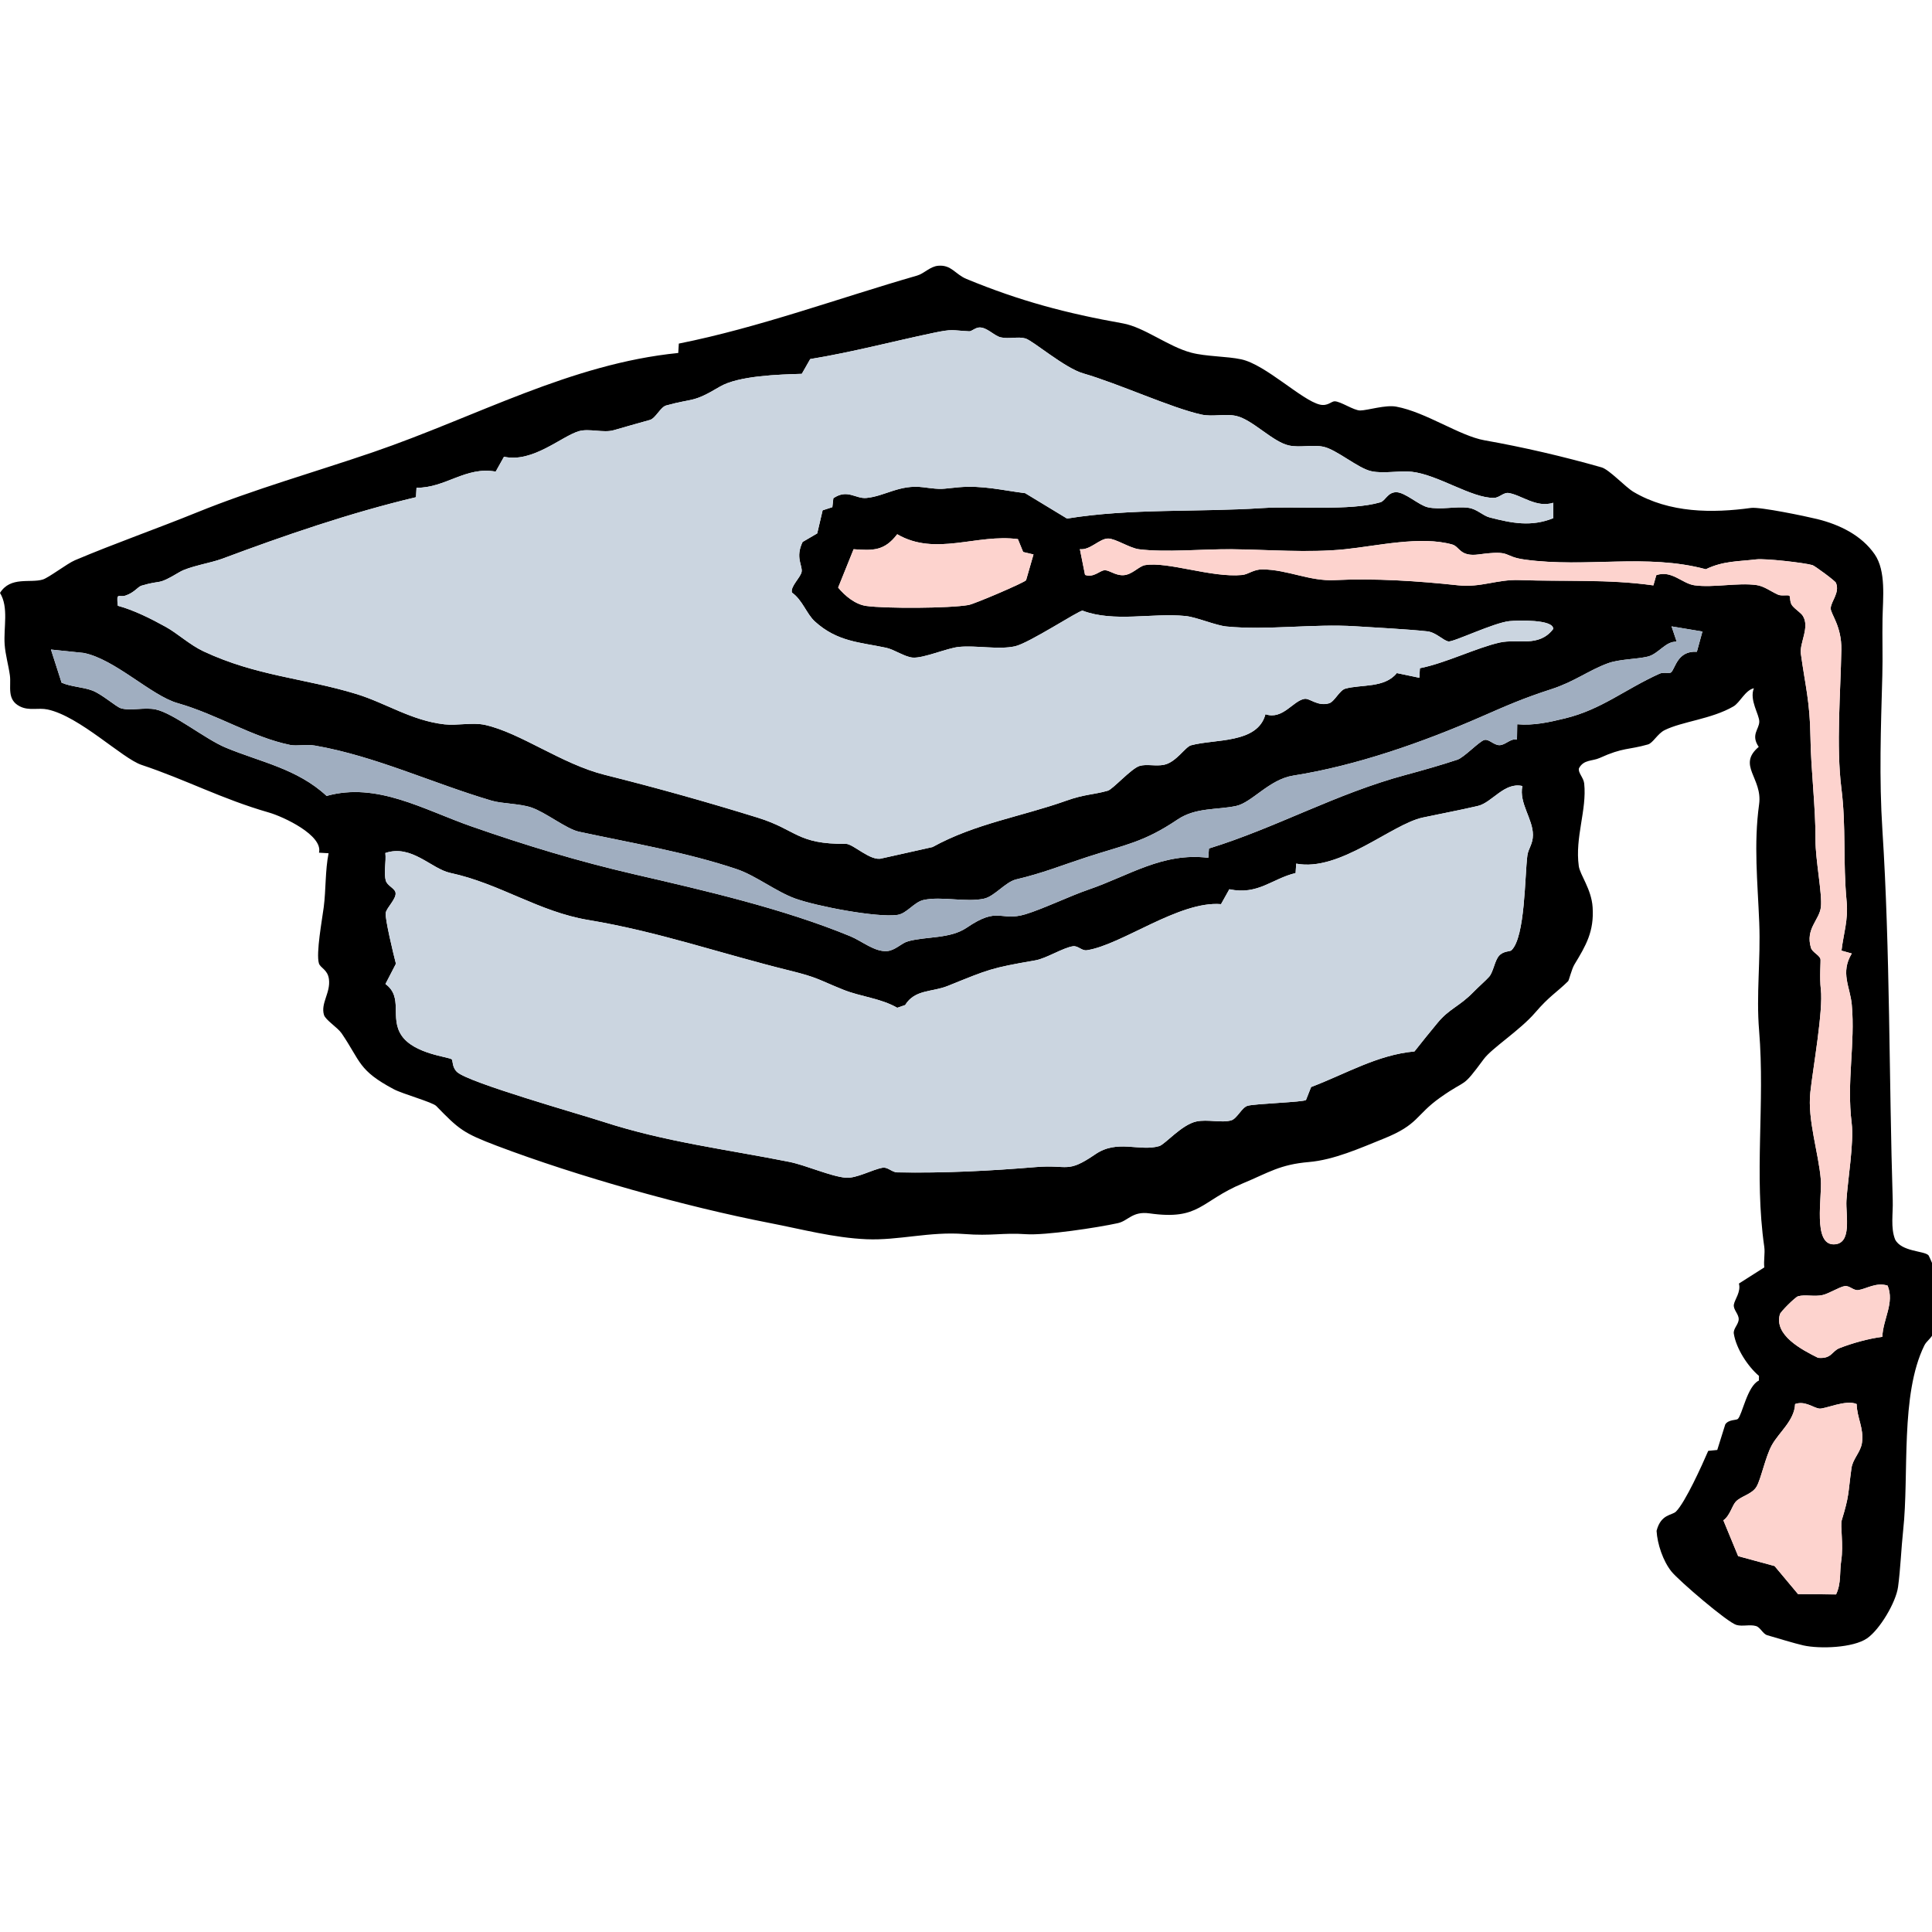 <?xml version="1.0"?>
<svg xmlns="http://www.w3.org/2000/svg" width="80" height="80" viewBox="0 0 80 80" fill="none">
<g clip-path="url(#clip0_311_1513)">
<path d="M79.849 51.97C79.886 52.007 80.248 52.866 80.265 52.941C80.402 53.565 80.306 54.64 80.047 55.226C79.959 55.427 79.77 55.532 79.682 55.714C78.678 57.758 79.058 61.033 78.806 63.366C78.725 64.118 78.695 64.975 78.594 65.713C78.508 66.343 77.844 67.472 77.311 67.84C76.737 68.236 75.354 68.284 74.675 68.133C74.325 68.055 73.585 67.828 73.18 67.711C72.993 67.658 72.896 67.383 72.709 67.33C72.453 67.256 72.157 67.358 71.901 67.285C71.529 67.179 69.511 65.447 69.211 65.073C68.858 64.633 68.626 63.927 68.595 63.389C68.776 62.684 69.234 62.757 69.401 62.589C69.789 62.197 70.479 60.67 70.734 60.077L71.108 60.04L71.441 58.978C71.585 58.769 71.898 58.817 71.962 58.754C72.144 58.578 72.352 57.391 72.832 57.166L72.835 56.974C72.363 56.57 71.892 55.84 71.794 55.227C71.76 55.014 71.997 54.839 71.996 54.62C71.995 54.402 71.76 54.228 71.796 54.016C71.833 53.803 72.096 53.492 72.005 53.149L73.056 52.48C73.023 52.203 73.092 51.898 73.055 51.631C72.624 48.631 73.091 45.714 72.841 42.677C72.716 41.169 72.909 39.773 72.846 38.193C72.779 36.516 72.612 34.964 72.841 33.302C72.991 32.216 71.918 31.694 72.825 30.927C72.485 30.427 72.843 30.201 72.848 29.884C72.853 29.589 72.427 28.987 72.624 28.499C72.261 28.581 72.051 29.092 71.778 29.251C70.868 29.779 69.65 29.873 68.926 30.235C68.634 30.381 68.447 30.766 68.238 30.826C67.436 31.056 67.215 30.941 66.241 31.385C65.934 31.525 65.58 31.443 65.382 31.812C65.332 31.994 65.571 32.195 65.598 32.44C65.715 33.541 65.209 34.669 65.374 35.862C65.425 36.232 65.898 36.812 65.947 37.568C66.012 38.568 65.674 39.146 65.196 39.934C65.075 40.133 64.972 40.591 64.932 40.63C64.453 41.101 64.157 41.244 63.568 41.931C62.942 42.66 61.778 43.398 61.441 43.853C60.488 45.142 60.806 44.617 59.63 45.452C58.604 46.181 58.756 46.564 57.283 47.154C56.316 47.543 55.24 48.027 54.201 48.117C52.993 48.22 52.544 48.55 51.459 49.002C49.69 49.742 49.692 50.538 47.596 50.243C46.887 50.144 46.717 50.553 46.287 50.648C45.455 50.831 43.278 51.162 42.477 51.105C41.53 51.038 41.054 51.187 39.927 51.098C38.511 50.986 37.192 51.371 35.88 51.314C34.519 51.255 33.217 50.902 31.863 50.64C28.395 49.967 23.93 48.717 20.57 47.444C19.174 46.914 19.004 46.763 18.063 45.796C17.912 45.64 16.672 45.297 16.305 45.102C14.827 44.316 14.943 43.958 14.145 42.787C13.977 42.542 13.479 42.239 13.415 42.025C13.27 41.541 13.696 41.106 13.62 40.541C13.567 40.144 13.265 40.086 13.205 39.889C13.08 39.473 13.341 38.062 13.405 37.566C13.499 36.839 13.462 36.054 13.606 35.331L13.209 35.308C13.382 34.588 11.74 33.819 11.135 33.645C9.177 33.082 7.713 32.29 5.862 31.673C5.068 31.409 3.3 29.663 1.975 29.379C1.584 29.295 1.207 29.443 0.825 29.251C0.261 28.969 0.471 28.415 0.409 27.963C0.351 27.544 0.223 27.113 0.193 26.69C0.143 25.98 0.368 25.151 0 24.551C0.435 23.855 1.248 24.154 1.769 23.998C2.014 23.925 2.782 23.335 3.1 23.2C4.752 22.5 6.483 21.897 8.152 21.219C10.501 20.264 13.08 19.535 15.456 18.721C19.732 17.256 23.621 15.062 28.085 14.616L28.109 14.227C31.429 13.565 34.734 12.344 37.976 11.411C38.269 11.327 38.512 11.031 38.853 11.004C39.399 10.959 39.55 11.357 40.022 11.552C42.243 12.469 44.167 12.976 46.493 13.39C47.384 13.549 48.371 14.352 49.329 14.604C49.95 14.767 50.801 14.75 51.398 14.879C52.409 15.098 53.908 16.578 54.651 16.753C54.973 16.829 55.128 16.618 55.261 16.617C55.508 16.614 56.055 17 56.324 16.997C56.634 16.993 57.368 16.755 57.815 16.838C59.041 17.064 60.433 18.047 61.47 18.232C63.077 18.516 64.727 18.9 66.315 19.352C66.64 19.445 67.297 20.165 67.642 20.369C69.131 21.249 70.909 21.252 72.51 21.032C72.873 20.982 74.772 21.376 75.252 21.495C76.166 21.721 77.082 22.162 77.628 22.955C78.105 23.651 77.966 24.772 77.951 25.623C77.936 26.402 77.965 27.186 77.943 27.964C77.882 30.158 77.807 32.218 77.946 34.369C78.268 39.348 78.217 44.713 78.374 49.712C78.391 50.249 78.28 50.836 78.472 51.322C78.727 51.83 79.665 51.792 79.847 51.972L79.849 51.97ZM64.315 20.82C63.615 21.04 63.009 20.502 62.472 20.415C62.26 20.381 62.085 20.614 61.863 20.617C60.942 20.632 59.549 19.658 58.461 19.536C57.925 19.476 57.308 19.628 56.78 19.511C56.236 19.393 55.35 18.619 54.807 18.501C54.339 18.4 53.84 18.547 53.372 18.446C52.7 18.3 51.858 17.369 51.186 17.223C50.717 17.121 50.218 17.268 49.751 17.167C48.519 16.899 46.312 15.881 44.852 15.461C44.087 15.24 42.774 14.106 42.461 14.015C42.148 13.925 41.785 14.046 41.442 13.97C41.167 13.908 40.88 13.556 40.562 13.56C40.39 13.562 40.234 13.724 40.136 13.719C39.389 13.68 39.465 13.613 38.647 13.785C36.972 14.136 35.299 14.582 33.551 14.868L33.202 15.48C32.284 15.508 30.577 15.552 29.799 16.017C28.668 16.692 28.738 16.473 27.588 16.79C27.346 16.857 27.153 17.321 26.911 17.39C26.389 17.54 25.903 17.668 25.417 17.814C24.998 17.938 24.388 17.731 23.968 17.856C23.245 18.072 22.055 19.178 20.871 18.913L20.527 19.529C19.282 19.303 18.443 20.214 17.248 20.197L17.225 20.589C14.481 21.24 11.74 22.187 9.215 23.132C8.712 23.32 7.842 23.448 7.431 23.692C6.457 24.271 6.755 23.985 5.861 24.252C5.705 24.299 5.567 24.539 5.198 24.662C4.921 24.754 4.809 24.49 4.881 25.084C5.549 25.263 6.272 25.629 6.877 25.965C7.344 26.224 7.87 26.71 8.429 26.971C10.632 28.002 12.593 28.076 14.758 28.738C15.983 29.113 17.038 29.839 18.404 29.994C18.937 30.054 19.564 29.902 20.084 30.017C21.558 30.345 23.249 31.635 25.047 32.086C27.239 32.635 29.264 33.204 31.374 33.857C32.99 34.357 32.993 34.961 35.026 34.942C35.331 34.939 36.056 35.685 36.518 35.544L38.615 35.075C40.388 34.097 42.313 33.811 44.154 33.155C44.91 32.885 45.291 32.908 45.871 32.742C46.084 32.681 46.843 31.82 47.189 31.716C47.485 31.628 47.861 31.741 48.206 31.667C48.706 31.561 49.078 30.928 49.318 30.862C50.301 30.591 52.076 30.805 52.4 29.576C53.117 29.817 53.535 29.022 54.013 28.939C54.236 28.9 54.56 29.264 55.036 29.122C55.261 29.055 55.465 28.584 55.709 28.516C56.377 28.332 57.333 28.5 57.84 27.871L58.773 28.066L58.796 27.669C59.844 27.466 61.148 26.818 62.107 26.605C62.846 26.441 63.725 26.824 64.316 26.044C64.334 25.638 62.828 25.687 62.502 25.72C61.852 25.787 60.18 26.595 59.978 26.561C59.759 26.525 59.467 26.184 59.102 26.143C58.274 26.053 57.002 25.99 56.119 25.933C54.4 25.822 52.467 26.108 50.785 25.942C50.333 25.897 49.54 25.552 49.089 25.508C47.703 25.37 46.137 25.781 44.825 25.286C44.665 25.283 42.605 26.637 42.027 26.763C41.343 26.912 40.431 26.716 39.708 26.788C39.218 26.835 38.246 27.265 37.794 27.23C37.466 27.204 37.029 26.895 36.697 26.824C35.617 26.592 34.676 26.584 33.74 25.732C33.399 25.421 33.226 24.84 32.793 24.538C32.719 24.283 33.163 23.905 33.196 23.67C33.233 23.412 32.925 23.08 33.235 22.441L33.84 22.087L34.064 21.131L34.467 21.001L34.508 20.631C35.091 20.235 35.422 20.661 35.875 20.62C36.639 20.55 37.256 20.051 38.225 20.176C39.086 20.287 38.925 20.244 39.707 20.176C40.685 20.091 41.515 20.305 42.452 20.422L44.185 21.473C46.821 21.042 49.596 21.215 52.284 21.038C53.601 20.951 55.913 21.166 57.158 20.799C57.376 20.735 57.458 20.381 57.819 20.382C58.18 20.383 58.756 20.925 59.125 21.006C59.656 21.122 60.285 20.956 60.806 21.028C61.164 21.077 61.394 21.351 61.687 21.427C62.612 21.665 63.4 21.823 64.316 21.458V20.821L64.315 20.82ZM42.149 22.324C40.444 22.094 38.738 23.048 37.152 22.122C36.631 22.802 36.173 22.807 35.346 22.742L34.706 24.331C34.988 24.674 35.417 25.029 35.87 25.091C36.688 25.203 39.302 25.191 40.104 25.052C40.351 25.009 42.407 24.128 42.487 24.026L42.795 22.959L42.367 22.857L42.149 22.324ZM76.252 39.365C76.332 38.669 76.538 38.093 76.466 37.338C76.306 35.651 76.45 34.248 76.249 32.651C76.027 30.892 76.215 28.665 76.246 26.901C76.263 25.925 75.802 25.422 75.806 25.191C75.81 24.903 76.195 24.54 76.023 24.134C76.001 24.055 75.139 23.426 75.052 23.4C74.712 23.299 73.092 23.117 72.727 23.161C71.965 23.253 71.362 23.221 70.634 23.57C68.169 22.907 65.689 23.52 63.139 23.17C62.188 23.04 62.647 22.763 61.232 22.956C60.446 23.063 60.442 22.633 60.139 22.547C58.829 22.177 57.038 22.603 55.691 22.742C54.185 22.898 52.472 22.755 51.002 22.741C49.828 22.73 48.258 22.882 47.161 22.742C46.779 22.693 46.196 22.302 45.888 22.298C45.528 22.295 45.139 22.793 44.716 22.738L44.929 23.804C45.271 23.925 45.509 23.652 45.709 23.613C45.91 23.575 46.163 23.84 46.526 23.816C46.89 23.793 47.161 23.443 47.412 23.4C48.354 23.241 50.167 23.929 51.431 23.808C51.7 23.782 51.897 23.573 52.279 23.576C53.316 23.585 54.225 24.072 55.263 24.02C56.919 23.937 58.737 24.057 60.369 24.234C61.33 24.338 61.976 23.983 62.926 24.018C64.771 24.085 66.593 23.973 68.463 24.238L68.584 23.815C69.224 23.594 69.652 24.165 70.168 24.235C70.951 24.343 71.952 24.117 72.734 24.225C73.046 24.268 73.329 24.491 73.623 24.621C73.779 24.691 74.041 24.616 74.099 24.671C74.138 24.71 74.103 24.943 74.216 25.08C74.347 25.238 74.571 25.371 74.653 25.502C74.948 25.971 74.509 26.622 74.57 27.069C74.75 28.383 74.946 29.047 74.967 30.525C74.986 31.91 75.183 33.417 75.176 34.782C75.172 35.607 75.462 37.032 75.399 37.562C75.336 38.092 74.752 38.453 74.986 39.243C75.043 39.433 75.334 39.538 75.382 39.713C75.399 39.777 75.338 40.475 75.397 40.965C75.501 41.844 75.071 44.225 74.962 45.229C74.838 46.376 75.306 47.737 75.397 48.855C75.453 49.557 75.06 51.524 75.925 51.524C76.715 51.524 76.421 50.297 76.457 49.707C76.509 48.864 76.774 47.309 76.674 46.508C76.458 44.776 76.826 43.215 76.678 41.6C76.61 40.861 76.194 40.276 76.678 39.481L76.252 39.362V39.365ZM70.493 26.151L69.215 25.938L69.429 26.573C68.966 26.543 68.679 27.079 68.227 27.189C67.776 27.298 67.056 27.291 66.584 27.464C65.791 27.753 65.19 28.23 64.246 28.535C63.083 28.911 62.426 29.201 61.339 29.677C58.921 30.736 56.157 31.706 53.551 32.116C52.553 32.273 51.84 33.233 51.186 33.373C50.4 33.542 49.515 33.427 48.763 33.934C47.343 34.889 46.606 34.97 44.996 35.495C43.952 35.835 43.203 36.148 42.08 36.414C41.629 36.522 41.184 37.117 40.746 37.212C39.994 37.375 38.997 37.103 38.245 37.266C37.849 37.353 37.548 37.832 37.159 37.885C36.298 38.005 33.798 37.522 32.925 37.206C32.131 36.918 31.3 36.26 30.515 35.993C28.45 35.294 26.079 34.893 23.972 34.439C23.45 34.326 22.594 33.634 21.994 33.434C21.511 33.273 20.793 33.283 20.356 33.154C17.9 32.428 15.546 31.311 13.047 30.875C12.68 30.811 12.305 30.905 12.011 30.846C10.464 30.532 9.01 29.588 7.35 29.114C6.257 28.801 4.754 27.287 3.461 27.037L2.11 26.897L2.551 28.269C2.951 28.442 3.423 28.444 3.823 28.594C4.222 28.745 4.807 29.269 5.006 29.328C5.409 29.448 5.985 29.276 6.449 29.377C7.195 29.539 8.483 30.596 9.345 30.957C10.778 31.555 12.299 31.823 13.525 32.958C15.611 32.375 17.53 33.523 19.51 34.216C21.762 35.004 23.957 35.668 26.262 36.201C29.207 36.881 32.431 37.624 35.204 38.766C35.691 38.967 36.217 39.423 36.731 39.383C37.073 39.356 37.322 39.051 37.609 38.974C38.383 38.767 39.344 38.88 40.031 38.413C41.363 37.505 41.409 38.174 42.459 37.858C43.174 37.643 44.325 37.092 45.063 36.84C46.747 36.265 48.143 35.286 50.033 35.52L50.061 35.134C52.847 34.275 55.313 32.866 58.208 32.087C58.897 31.902 59.693 31.675 60.347 31.457C60.627 31.364 61.247 30.701 61.462 30.641C61.648 30.59 61.851 30.851 62.08 30.856C62.339 30.862 62.532 30.567 62.815 30.624L62.825 29.99C63.505 30.051 64.154 29.905 64.814 29.744C66.324 29.375 67.272 28.549 68.724 27.893C68.88 27.823 69.138 27.899 69.198 27.841C69.376 27.669 69.461 26.937 70.264 26.989L70.493 26.152V26.151ZM63.036 32.548C62.293 32.375 61.78 33.237 61.198 33.372C60.407 33.557 59.711 33.683 58.91 33.855C57.623 34.131 55.474 36.11 53.673 35.761L53.649 36.151C52.661 36.389 52.098 37.072 50.904 36.823L50.56 37.439C48.828 37.295 46.441 39.132 45.003 39.348C44.795 39.379 44.638 39.152 44.43 39.183C44.015 39.245 43.319 39.69 42.873 39.767C41.012 40.089 40.956 40.136 39.244 40.826C38.586 41.091 37.885 40.962 37.48 41.618L37.154 41.73C36.447 41.328 35.651 41.278 34.91 40.979C33.89 40.569 33.871 40.478 32.713 40.193C29.877 39.495 27.266 38.578 24.369 38.097C22.302 37.754 20.706 36.589 18.648 36.147C17.855 35.976 17.047 34.954 15.957 35.321C15.999 35.681 15.88 36.14 15.978 36.473C16.036 36.669 16.325 36.775 16.374 36.941C16.448 37.195 16.01 37.57 15.972 37.803C15.934 38.035 16.296 39.528 16.395 39.907L15.961 40.746C16.71 41.295 16.133 42.128 16.621 42.867C17.137 43.65 18.6 43.76 18.709 43.868C18.754 43.913 18.718 44.202 18.93 44.393C19.42 44.837 23.978 46.125 24.972 46.449C27.55 47.288 30.077 47.591 32.683 48.111C33.368 48.248 34.405 48.715 35.023 48.767C35.463 48.803 36.115 48.43 36.549 48.353C36.758 48.316 36.934 48.542 37.151 48.546C39.125 48.581 40.974 48.486 42.901 48.326C44.244 48.214 44.167 48.609 45.355 47.797C46.275 47.166 47.176 47.696 47.999 47.459C48.242 47.388 48.923 46.573 49.537 46.439C50.002 46.337 50.578 46.509 50.982 46.392C51.224 46.322 51.417 45.86 51.659 45.789C51.976 45.697 53.997 45.639 54.079 45.547L54.29 45.012C55.732 44.466 57.032 43.679 58.57 43.538C58.883 43.137 59.203 42.748 59.526 42.355C60.016 41.76 60.423 41.685 61.016 41.075C61.221 40.865 61.526 40.598 61.66 40.448C61.839 40.246 61.892 39.78 62.071 39.578C62.25 39.375 62.526 39.408 62.587 39.349C63.158 38.794 63.133 36.287 63.245 35.423C63.282 35.142 63.474 34.956 63.475 34.575C63.477 33.907 62.891 33.259 63.038 32.549L63.036 32.548ZM78.161 53.234C77.693 53.084 77.281 53.368 76.955 53.418C76.746 53.45 76.591 53.225 76.384 53.255C76.164 53.288 75.731 53.567 75.467 53.625C75.118 53.702 74.748 53.592 74.453 53.676C74.337 53.71 73.734 54.309 73.703 54.418C73.45 55.285 74.602 55.886 75.282 56.224C75.85 56.275 75.844 55.95 76.171 55.822C76.705 55.614 77.384 55.425 77.942 55.356C77.975 54.602 78.454 53.949 78.161 53.233V53.234ZM76.881 58.139C76.43 57.936 75.546 58.364 75.322 58.325C75.06 58.279 74.734 57.995 74.331 58.138C74.302 58.823 73.668 59.3 73.368 59.84C73.102 60.32 72.926 61.227 72.737 61.554C72.549 61.882 72.095 61.943 71.873 62.182C71.723 62.344 71.627 62.772 71.36 62.952L71.973 64.436L73.481 64.846L74.452 66.007L76.027 66.021C76.248 65.557 76.169 65.095 76.239 64.635C76.343 63.964 76.194 63.174 76.262 62.951C76.582 61.905 76.515 61.884 76.665 60.796C76.718 60.406 77.047 60.131 77.1 59.741C77.184 59.124 76.892 58.72 76.88 58.138L76.881 58.139Z" fill="black"/>
<path d="M64.315 20.82V21.457C63.398 21.822 62.61 21.664 61.684 21.426C61.391 21.351 61.162 21.077 60.804 21.027C60.282 20.954 59.653 21.121 59.123 21.005C58.753 20.924 58.194 20.382 57.817 20.381C57.44 20.38 57.373 20.734 57.156 20.798C55.911 21.165 53.599 20.949 52.282 21.037C49.594 21.214 46.819 21.041 44.182 21.472L42.45 20.421C41.512 20.304 40.682 20.09 39.704 20.175C38.922 20.243 39.083 20.286 38.222 20.175C37.254 20.05 36.637 20.549 35.873 20.619C35.42 20.66 35.09 20.232 34.506 20.63L34.464 21L34.062 21.131L33.838 22.086L33.233 22.44C32.924 23.079 33.231 23.411 33.193 23.669C33.16 23.902 32.717 24.282 32.791 24.537C33.224 24.839 33.397 25.419 33.738 25.73C34.673 26.583 35.614 26.591 36.694 26.823C37.026 26.894 37.462 27.203 37.792 27.229C38.243 27.264 39.215 26.835 39.705 26.786C40.428 26.715 41.341 26.911 42.025 26.762C42.601 26.636 44.662 25.282 44.823 25.285C46.135 25.78 47.7 25.369 49.086 25.507C49.538 25.551 50.332 25.896 50.783 25.941C52.465 26.107 54.398 25.822 56.116 25.932C56.999 25.989 58.272 26.052 59.099 26.142C59.465 26.183 59.758 26.523 59.975 26.56C60.177 26.595 61.848 25.786 62.499 25.719C62.825 25.686 64.331 25.637 64.314 26.043C63.721 26.822 62.842 26.44 62.105 26.604C61.146 26.817 59.842 27.465 58.794 27.669L58.77 28.065L57.838 27.87C57.331 28.499 56.374 28.332 55.707 28.515C55.464 28.582 55.258 29.054 55.034 29.121C54.557 29.263 54.233 28.898 54.011 28.938C53.534 29.021 53.115 29.816 52.398 29.574C52.075 30.804 50.299 30.591 49.316 30.861C49.076 30.927 48.704 31.56 48.203 31.666C47.859 31.738 47.483 31.627 47.187 31.715C46.84 31.819 46.081 32.68 45.869 32.741C45.288 32.907 44.908 32.884 44.151 33.154C42.31 33.81 40.386 34.094 38.612 35.074L36.515 35.543C36.055 35.684 35.328 34.938 35.024 34.941C32.991 34.961 32.988 34.356 31.371 33.856C29.262 33.203 27.236 32.634 25.045 32.085C23.246 31.634 21.556 30.343 20.082 30.016C19.56 29.9 18.933 30.052 18.402 29.992C17.036 29.838 15.98 29.113 14.756 28.737C12.591 28.075 10.63 28.001 8.426 26.97C7.868 26.709 7.342 26.222 6.875 25.964C6.27 25.628 5.546 25.262 4.878 25.083C4.807 24.489 4.92 24.754 5.196 24.661C5.563 24.538 5.703 24.298 5.859 24.251C6.753 23.983 6.455 24.27 7.429 23.691C7.84 23.447 8.711 23.319 9.213 23.131C11.738 22.186 14.479 21.239 17.223 20.588L17.246 20.196C18.44 20.212 19.28 19.301 20.524 19.527L20.868 18.912C22.052 19.175 23.242 18.069 23.966 17.855C24.384 17.73 24.996 17.937 25.415 17.812C25.9 17.667 26.386 17.539 26.908 17.389C27.15 17.32 27.343 16.856 27.586 16.788C28.737 16.472 28.665 16.69 29.797 16.016C30.576 15.552 32.281 15.507 33.2 15.479L33.548 14.867C35.297 14.582 36.969 14.135 38.644 13.784C39.462 13.612 39.386 13.678 40.134 13.718C40.232 13.723 40.387 13.562 40.56 13.559C40.877 13.554 41.165 13.907 41.44 13.969C41.783 14.045 42.159 13.929 42.458 14.014C42.758 14.1 44.084 15.239 44.849 15.46C46.31 15.881 48.516 16.898 49.748 17.166C50.216 17.267 50.715 17.12 51.183 17.221C51.855 17.368 52.697 18.299 53.37 18.445C53.838 18.546 54.337 18.399 54.805 18.5C55.348 18.619 56.233 19.392 56.778 19.51C57.305 19.626 57.923 19.475 58.458 19.535C59.547 19.657 60.939 20.63 61.861 20.616C62.083 20.613 62.257 20.38 62.469 20.414C63.007 20.5 63.613 21.039 64.313 20.819L64.315 20.82Z" fill="#CBD5E0"/>
<path d="M63.037 32.548C62.89 33.259 63.477 33.906 63.475 34.575C63.475 34.955 63.281 35.141 63.245 35.422C63.133 36.286 63.156 38.792 62.586 39.348C62.527 39.407 62.258 39.367 62.071 39.577C61.883 39.787 61.838 40.244 61.659 40.447C61.526 40.597 61.22 40.864 61.016 41.074C60.422 41.684 60.015 41.759 59.525 42.354C59.201 42.746 58.883 43.137 58.57 43.537C57.03 43.676 55.731 44.465 54.29 45.011L54.079 45.546C53.997 45.638 51.977 45.697 51.658 45.788C51.416 45.859 51.223 46.321 50.982 46.391C50.579 46.508 50.001 46.337 49.537 46.438C48.922 46.572 48.241 47.387 47.998 47.457C47.176 47.696 46.275 47.166 45.354 47.795C44.166 48.608 44.244 48.214 42.9 48.325C40.973 48.484 39.124 48.579 37.15 48.545C36.935 48.541 36.757 48.316 36.548 48.352C36.113 48.429 35.461 48.803 35.022 48.766C34.404 48.715 33.368 48.248 32.683 48.11C30.077 47.589 27.549 47.286 24.971 46.447C23.977 46.124 19.419 44.836 18.929 44.392C18.717 44.2 18.753 43.912 18.708 43.867C18.599 43.759 17.137 43.649 16.62 42.866C16.132 42.127 16.71 41.294 15.961 40.745L16.394 39.906C16.295 39.526 15.935 38.024 15.971 37.802C16.008 37.58 16.448 37.194 16.373 36.94C16.324 36.774 16.035 36.668 15.978 36.472C15.88 36.139 15.997 35.681 15.956 35.32C17.046 34.953 17.854 35.975 18.648 36.145C20.705 36.588 22.301 37.753 24.368 38.096C27.266 38.577 29.876 39.493 32.712 40.192C33.871 40.477 33.89 40.569 34.909 40.978C35.65 41.277 36.447 41.327 37.153 41.729L37.479 41.617C37.885 40.961 38.585 41.09 39.244 40.825C40.956 40.134 41.011 40.087 42.873 39.765C43.318 39.689 44.015 39.243 44.429 39.182C44.637 39.151 44.795 39.379 45.002 39.347C46.441 39.131 48.827 37.294 50.56 37.438L50.904 36.822C52.096 37.071 52.661 36.388 53.648 36.15L53.673 35.761C55.473 36.11 57.622 34.13 58.91 33.853C59.711 33.682 60.406 33.556 61.197 33.371C61.78 33.235 62.292 32.373 63.036 32.547L63.037 32.548Z" fill="#CBD5E0"/>
<path d="M70.493 26.151L70.264 26.988C69.461 26.936 69.376 27.667 69.198 27.84C69.138 27.899 68.881 27.822 68.724 27.892C67.271 28.548 66.324 29.374 64.813 29.743C64.154 29.904 63.505 30.05 62.824 29.989L62.815 30.623C62.531 30.566 62.338 30.861 62.08 30.855C61.85 30.851 61.648 30.589 61.462 30.64C61.245 30.7 60.625 31.363 60.347 31.456C59.692 31.674 58.897 31.901 58.208 32.086C55.312 32.865 52.845 34.274 50.06 35.133L50.033 35.519C48.142 35.285 46.747 36.263 45.062 36.839C44.325 37.09 43.173 37.642 42.458 37.857C41.409 38.173 41.363 37.504 40.03 38.412C39.344 38.879 38.382 38.767 37.609 38.973C37.322 39.05 37.073 39.355 36.731 39.382C36.217 39.422 35.691 38.965 35.204 38.765C32.431 37.624 29.206 36.881 26.262 36.2C23.957 35.668 21.761 35.003 19.51 34.215C17.529 33.522 15.611 32.374 13.524 32.956C12.299 31.822 10.778 31.554 9.345 30.956C8.483 30.596 7.195 29.539 6.449 29.376C5.985 29.275 5.409 29.446 5.006 29.327C4.807 29.267 4.231 28.746 3.823 28.593C3.414 28.441 2.95 28.441 2.55 28.268L2.109 26.896L3.46 27.036C4.755 27.286 6.257 28.8 7.35 29.113C9.01 29.588 10.463 30.531 12.01 30.845C12.306 30.904 12.68 30.808 13.047 30.873C15.546 31.31 17.9 32.428 20.356 33.153C20.792 33.282 21.511 33.272 21.994 33.433C22.593 33.633 23.45 34.325 23.972 34.438C26.077 34.893 28.449 35.293 30.515 35.992C31.3 36.258 32.132 36.916 32.925 37.205C33.797 37.521 36.298 38.005 37.159 37.884C37.549 37.83 37.848 37.351 38.245 37.265C38.997 37.102 39.994 37.374 40.746 37.211C41.183 37.116 41.629 36.521 42.08 36.413C43.203 36.147 43.952 35.834 44.996 35.494C46.606 34.969 47.342 34.888 48.763 33.932C49.515 33.426 50.4 33.541 51.185 33.373C51.84 33.232 52.552 32.273 53.551 32.115C56.157 31.705 58.92 30.735 61.339 29.676C62.426 29.2 63.083 28.91 64.246 28.534C65.189 28.227 65.79 27.752 66.584 27.463C67.056 27.291 67.764 27.3 68.227 27.188C68.691 27.074 68.965 26.542 69.429 26.572L69.215 25.936L70.493 26.15V26.151Z" fill="#A0AEC0"/>
<path d="M76.252 39.365L76.678 39.484C76.194 40.279 76.611 40.864 76.678 41.603C76.826 43.218 76.458 44.779 76.674 46.511C76.774 47.312 76.509 48.867 76.457 49.71C76.421 50.299 76.715 51.528 75.925 51.528C75.06 51.528 75.453 49.561 75.397 48.858C75.307 47.74 74.838 46.379 74.962 45.233C75.071 44.227 75.501 41.847 75.397 40.968C75.338 40.478 75.399 39.78 75.382 39.716C75.334 39.541 75.043 39.436 74.987 39.246C74.752 38.456 75.334 38.119 75.399 37.565C75.464 37.012 75.172 35.61 75.176 34.786C75.184 33.42 74.987 31.913 74.967 30.528C74.947 29.05 74.75 28.386 74.57 27.072C74.509 26.625 74.948 25.975 74.653 25.506C74.571 25.374 74.347 25.241 74.216 25.083C74.102 24.947 74.138 24.714 74.099 24.675C74.041 24.618 73.779 24.694 73.623 24.625C73.33 24.494 73.046 24.271 72.734 24.228C71.952 24.119 70.951 24.346 70.168 24.238C69.652 24.168 69.224 23.598 68.584 23.818L68.463 24.242C66.593 23.976 64.771 24.089 62.926 24.021C61.977 23.986 61.33 24.341 60.369 24.237C58.736 24.06 56.919 23.94 55.263 24.023C54.225 24.075 53.317 23.588 52.279 23.579C51.898 23.576 51.7 23.784 51.431 23.811C50.168 23.931 48.354 23.243 47.412 23.403C47.162 23.446 46.875 23.797 46.527 23.819C46.178 23.842 45.902 23.579 45.709 23.617C45.517 23.654 45.272 23.928 44.929 23.808L44.716 22.741C45.139 22.797 45.528 22.298 45.888 22.302C46.196 22.305 46.779 22.696 47.162 22.745C48.258 22.885 49.83 22.733 51.002 22.744C52.472 22.758 54.185 22.901 55.691 22.745C57.037 22.607 58.829 22.18 60.139 22.55C60.442 22.637 60.447 23.066 61.232 22.96C62.647 22.767 62.188 23.043 63.139 23.173C65.689 23.523 68.169 22.911 70.634 23.573C71.362 23.223 71.965 23.255 72.727 23.164C73.092 23.121 74.712 23.302 75.053 23.403C75.14 23.429 76.001 24.059 76.023 24.137C76.195 24.544 75.811 24.906 75.806 25.194C75.803 25.427 76.263 25.928 76.246 26.904C76.215 28.668 76.026 30.894 76.249 32.655C76.45 34.25 76.307 35.654 76.466 37.341C76.538 38.096 76.333 38.672 76.252 39.369V39.365Z" fill="#FDD3CE"/>
<path d="M76.881 58.139C76.893 58.721 77.186 59.124 77.101 59.742C77.048 60.132 76.719 60.407 76.665 60.797C76.516 61.885 76.582 61.906 76.263 62.952C76.195 63.175 76.345 63.965 76.24 64.636C76.169 65.096 76.249 65.558 76.028 66.022L74.453 66.008L73.482 64.847L71.974 64.437L71.361 62.953C71.628 62.773 71.724 62.346 71.874 62.183C72.096 61.944 72.556 61.871 72.738 61.555C72.92 61.239 73.103 60.321 73.369 59.841C73.669 59.3 74.303 58.824 74.332 58.139C74.735 57.996 75.061 58.28 75.323 58.326C75.547 58.365 76.431 57.938 76.882 58.14L76.881 58.139Z" fill="#FDD3CE"/>
<path d="M42.149 22.324L42.367 22.857L42.795 22.959L42.488 24.026C42.408 24.129 40.351 25.009 40.104 25.052C39.302 25.191 36.688 25.203 35.87 25.091C35.417 25.029 34.987 24.674 34.706 24.331L35.346 22.742C36.173 22.807 36.631 22.802 37.152 22.122C38.739 23.048 40.444 22.094 42.149 22.324Z" fill="#FDD3CE"/>
<path d="M78.162 53.234C78.456 53.95 77.975 54.603 77.942 55.357C77.384 55.426 76.704 55.615 76.171 55.824C75.844 55.952 75.852 56.276 75.282 56.226C74.602 55.888 73.45 55.286 73.703 54.419C73.735 54.31 74.337 53.711 74.453 53.678C74.747 53.592 75.119 53.703 75.467 53.626C75.731 53.568 76.165 53.288 76.384 53.256C76.591 53.225 76.746 53.452 76.956 53.419C77.282 53.369 77.693 53.085 78.162 53.235V53.234Z" fill="#FDD3CE"/>
</g>
<defs>
<clipPath id="clip0_311_1513">
<rect width="80" height="80" fill="white"/>
</clipPath>
</defs>
</svg>
